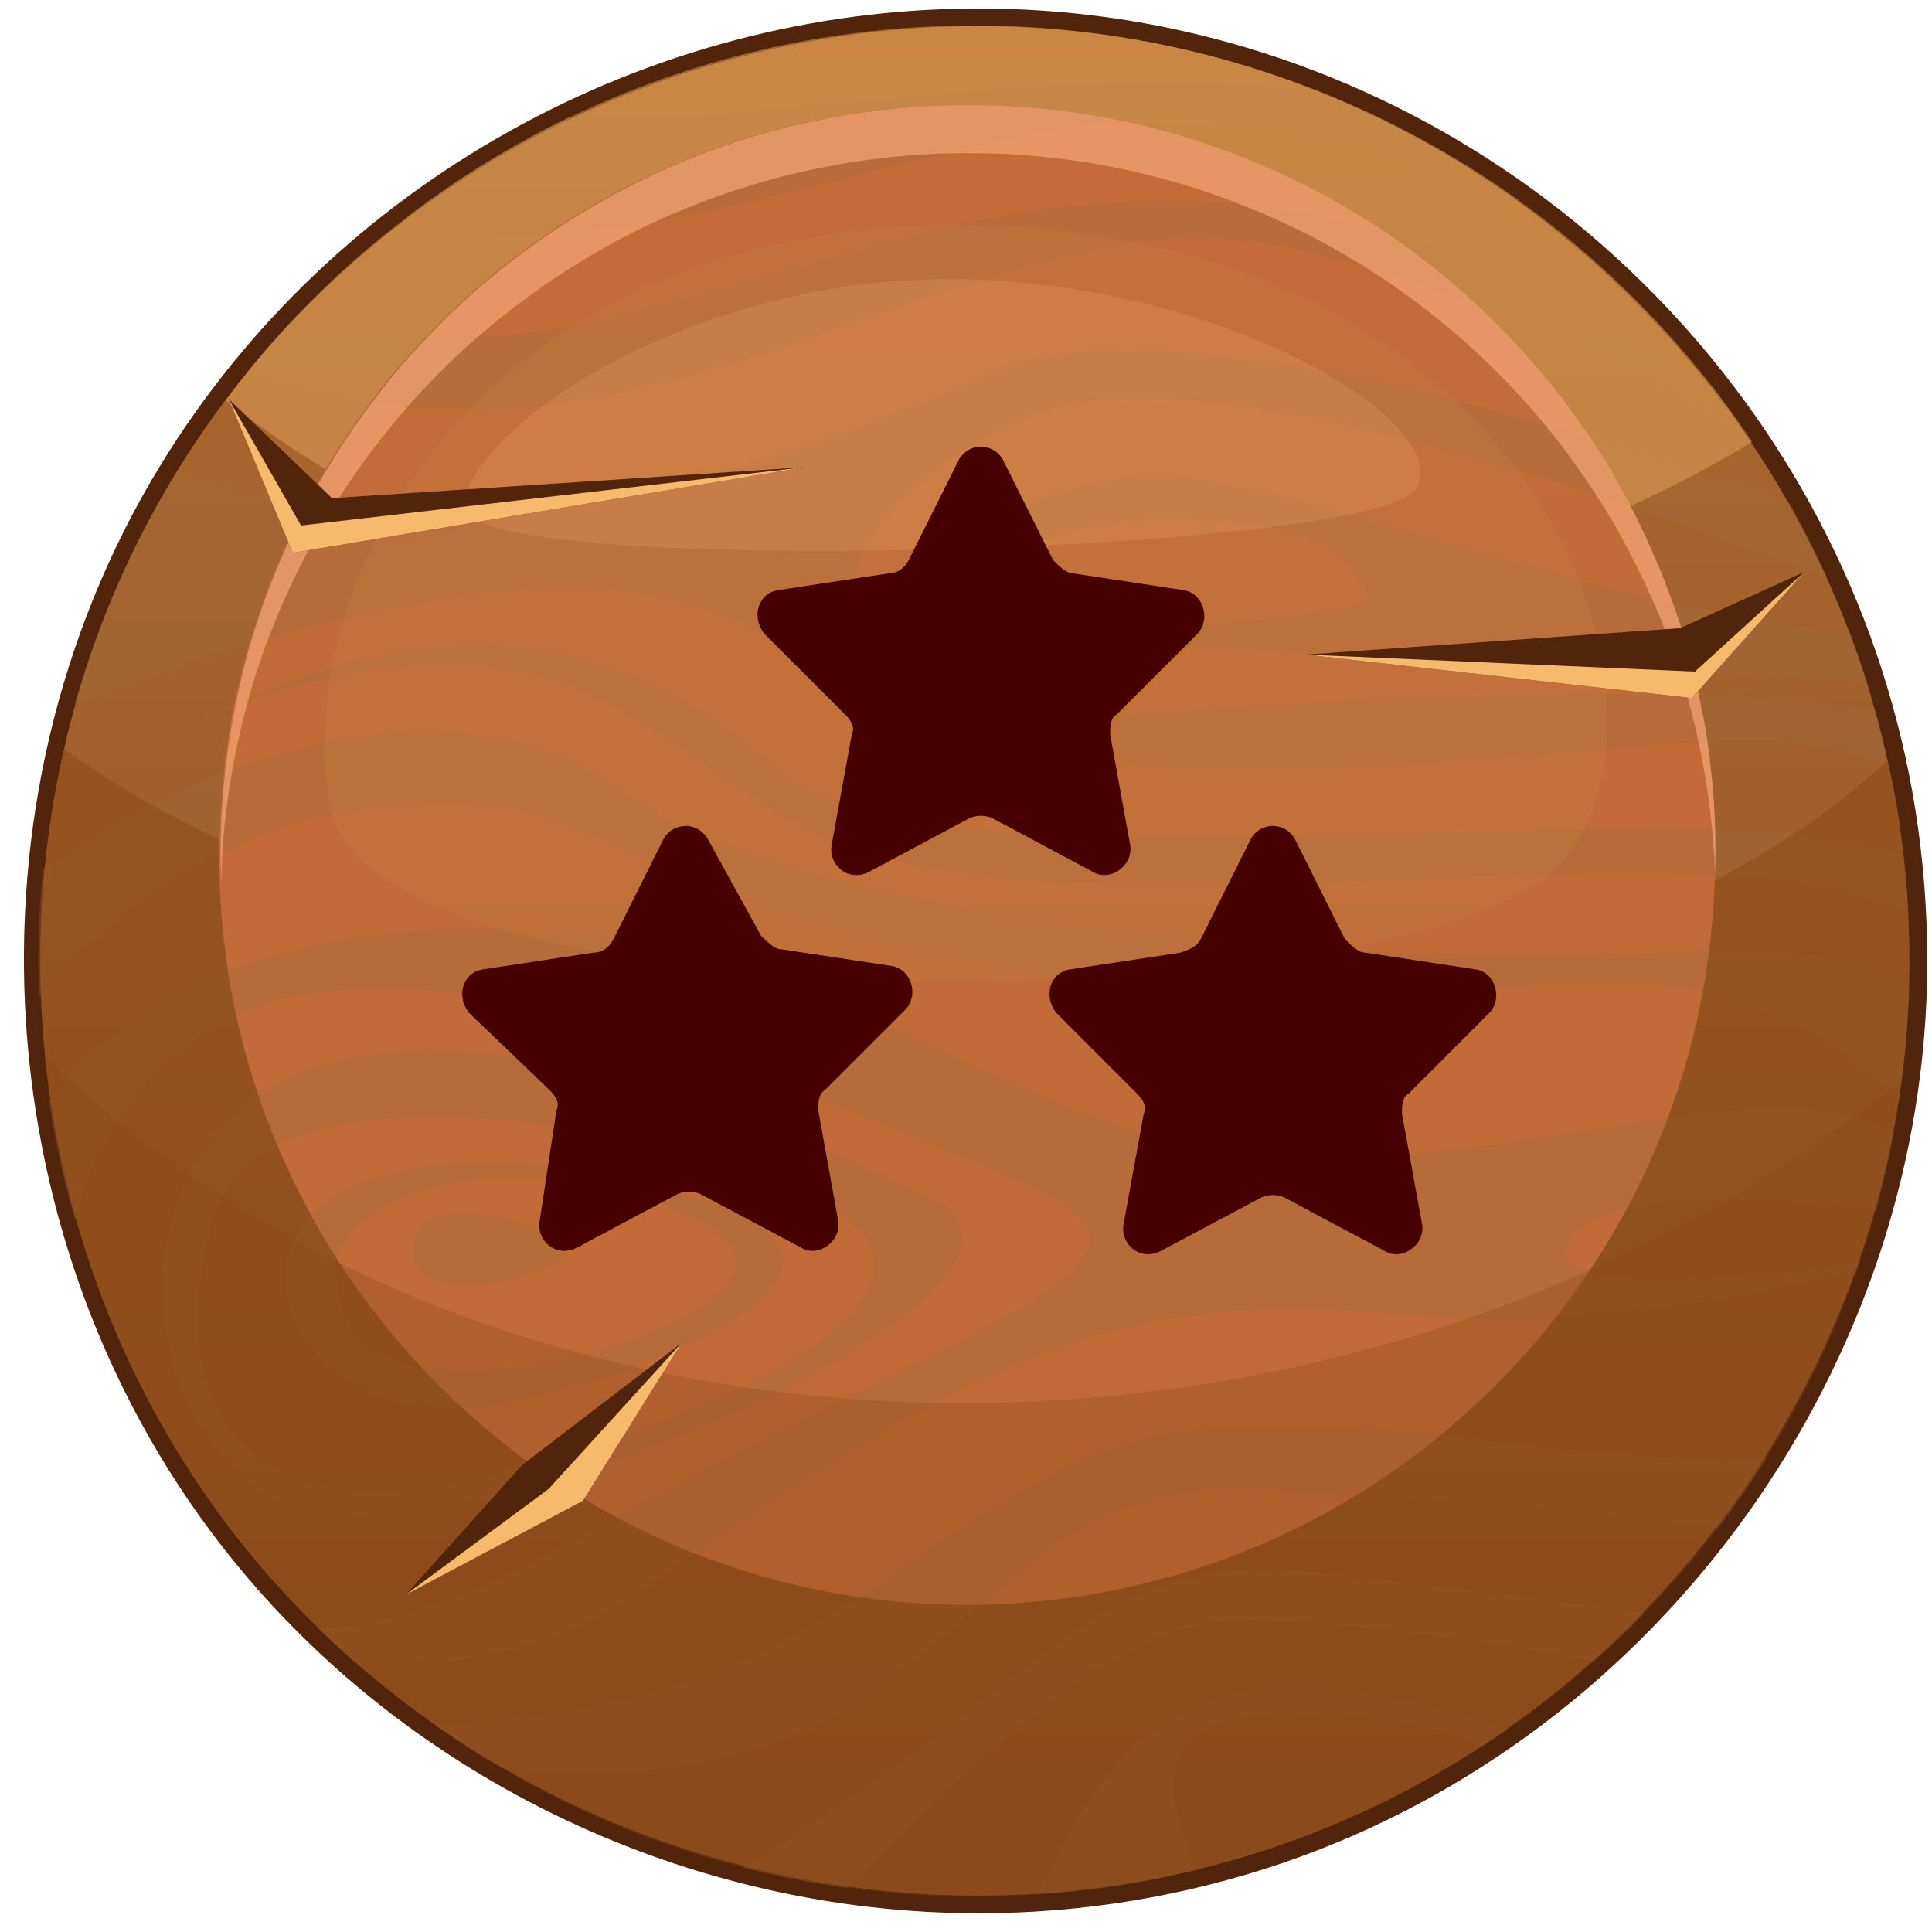 <svg width="71" height="71" viewBox="0 0 71 71" fill="none" xmlns="http://www.w3.org/2000/svg">
<path d="M35.966 70.312C25.351 70.312 15.081 65.434 8.507 57.264C-0.591 45.978 -1.662 29.469 5.895 17.101C12.224 6.742 23.743 0.312 35.966 0.312C38.4 0.312 40.844 0.569 43.211 1.083C57.231 4.108 68.148 15.627 70.391 29.77C70.682 31.601 70.827 33.476 70.827 35.318C70.827 50.086 61.071 63.715 47.118 68.471C43.535 69.687 39.784 70.312 35.977 70.312H35.966Z" fill="#52240B"/>
<path d="M70.169 35.318C70.169 49.851 60.658 63.168 46.895 67.856C33.333 72.477 17.984 68.012 8.998 56.861C2.334 48.59 0.046 37.617 2.357 27.515C3.149 23.999 4.511 20.583 6.431 17.435C13.988 5.056 28.879 -1.34 43.066 1.718C56.093 4.52 66.541 15.013 69.365 27.95C69.521 28.587 69.644 29.223 69.745 29.87C70.024 31.667 70.169 33.498 70.169 35.318Z" fill="url(#paint0_linear_1002_4168)"/>
<g style="mix-blend-mode:screen" opacity="0.9">
<path d="M63.036 31.423C63.036 31.669 63.036 31.914 63.036 32.148C63.002 33.276 62.902 34.381 62.746 35.464C62.701 35.799 62.645 36.122 62.589 36.446C62.444 37.227 62.266 38.009 62.053 38.768C61.92 39.27 61.763 39.761 61.596 40.252C61.562 40.342 61.529 40.431 61.495 40.52C60.815 42.474 59.922 44.327 58.839 46.046C58.392 46.76 57.912 47.452 57.399 48.122C56.729 49.004 56.003 49.852 55.233 50.634C54.764 51.125 54.273 51.593 53.76 52.04C52.945 52.766 52.085 53.447 51.181 54.072C50.958 54.228 50.735 54.373 50.511 54.529C47.967 56.193 45.131 57.443 42.106 58.179C40.577 58.559 39.003 58.804 37.384 58.916C36.77 58.961 36.145 58.983 35.531 58.983C34.281 58.983 33.042 58.894 31.848 58.737C30.776 58.592 29.749 58.392 28.722 58.124C26.2 57.476 23.822 56.483 21.634 55.188C20.964 54.797 20.328 54.373 19.703 53.938C18.877 53.346 18.084 52.721 17.325 52.04C16.968 51.727 16.611 51.393 16.276 51.058C12.95 47.787 10.449 43.657 9.121 39.036C8.786 37.897 8.541 36.725 8.362 35.531C8.217 34.526 8.116 33.51 8.083 32.472C8.072 32.115 8.061 31.769 8.061 31.412C8.061 30.496 8.105 29.581 8.194 28.688C8.351 27.025 8.663 25.395 9.11 23.832C9.813 21.377 10.84 19.055 12.157 16.934C12.76 15.941 13.441 14.992 14.166 14.099C14.646 13.485 15.16 12.904 15.696 12.346C16.678 11.308 17.75 10.359 18.888 9.489C20.362 8.361 21.947 7.379 23.632 6.564C27.238 4.823 31.279 3.852 35.554 3.852C39.103 3.852 42.497 4.521 45.611 5.76C47.766 6.609 49.786 7.714 51.639 9.064C53.76 10.605 55.657 12.435 57.265 14.501C57.555 14.88 57.845 15.248 58.102 15.639C58.604 16.354 59.073 17.101 59.497 17.86C59.91 18.597 60.29 19.356 60.647 20.138C60.881 20.651 61.105 21.187 61.306 21.723C61.484 22.214 61.652 22.705 61.819 23.196C61.908 23.475 61.975 23.743 62.053 24.022C62.188 24.524 62.321 25.038 62.433 25.552C62.623 26.422 62.768 27.304 62.868 28.208C62.935 28.8 62.991 29.414 63.014 30.028C63.036 30.485 63.047 30.943 63.047 31.412L63.036 31.423Z" fill="#C76B3A"/>
</g>
<g style="mix-blend-mode:multiply" opacity="0.3">
<path d="M55.903 7.433C51.795 5.804 46.459 4.163 42.062 4.375C34.516 4.732 21.69 10.525 14.959 7.969C16.79 6.563 18.788 5.335 20.886 4.319C28.365 4.62 39.025 2.165 48.357 3.303C51.047 4.353 53.581 5.748 55.892 7.422L55.903 7.433Z" fill="#9E6A41"/>
<path d="M63.985 15.649C59.698 13.417 51.304 9.41 45.5 8.829C37.407 8.025 29.526 13.886 19.815 14.89C15.395 15.348 11.722 14.645 9.043 13.729C9.646 12.97 10.293 12.245 10.963 11.542C21.523 14.734 29.56 7.947 41.649 7.412C50.579 7.01 58.482 11.218 62.924 14.221C63.293 14.69 63.639 15.158 63.974 15.649H63.985Z" fill="#9E6A41"/>
<path d="M69.399 28.028C67.936 27.626 66.519 27.314 65.324 27.235C59.464 26.834 36.402 31.276 28.723 23.998C23.387 18.942 10.26 22.96 2.736 25.873C3.618 22.804 4.902 19.924 6.543 17.278C17.013 21.252 29.102 16.966 36.402 13.684C42.575 10.905 58.526 15.905 65.737 18.428C66.251 19.355 66.731 20.292 67.166 21.263C58.426 17.87 43.524 12.791 37.809 15.303C29.515 18.942 26.892 27.235 42.665 26.22C53.157 25.55 62.299 25.059 68.919 26.119C69.086 26.755 69.254 27.381 69.388 28.028H69.399Z" fill="#9E6A41"/>
<path d="M70.125 33.599C69.198 33.264 68.194 32.963 67.144 32.695C60.067 30.875 40.042 34.113 31.759 31.277C23.465 28.442 22.26 20.762 7.291 26.422C16.79 21.968 22.863 23.385 28.522 28.241C34.181 33.097 59.063 29.257 67.959 30.875C68.662 31.009 69.321 31.154 69.946 31.333C70.035 32.081 70.102 32.84 70.136 33.599H70.125Z" fill="#9E6A41"/>
<path d="M70.169 36.221C70.124 37.616 70.013 39.001 69.801 40.362C68.406 39.079 66.754 37.907 64.912 37.136C58.638 34.502 51.16 38.353 35.789 35.317C20.418 32.281 22.639 28.642 13.743 29.657C7.994 30.316 3.764 34.011 1.431 36.645C1.419 36.199 1.408 35.763 1.408 35.317C1.408 34.167 1.464 33.04 1.576 31.924C8.898 26.789 17.605 25.248 22.84 29.055C29.515 33.91 48.927 35.73 62.88 34.915C65.738 34.759 68.138 35.283 70.147 36.221H70.169Z" fill="#9E6A41"/>
<path d="M68.941 44.492C69.198 43.543 69.421 42.572 69.6 41.6C65.213 39.491 59.04 41.913 49.954 42.605C39.238 43.409 32.965 35.528 21.032 34.311C12.559 33.452 5.527 35.651 1.799 40.462C2.022 41.958 2.346 43.409 2.759 44.838C3.194 43.197 3.897 41.667 4.857 40.384C10.919 32.291 24.425 37.917 37.017 43.219C44.696 46.456 37.217 47.673 20.027 57.172C16.79 58.958 14.033 59.762 11.7 59.84C12.124 60.264 12.559 60.677 13.006 61.057C16.6 61.425 20.396 60.688 23.655 58.378C33.969 51.1 40.242 47.26 50.758 48.264C58.203 48.979 64.956 47.561 68.249 46.679C68.294 46.568 68.327 46.456 68.372 46.344C64.521 46.892 56.562 47.796 57.634 45.63C58.649 43.599 65.269 44.056 68.93 44.492H68.941Z" fill="#9E6A41"/>
<path d="M34.181 44.013C26.803 40.441 15.172 36.121 9.311 40.374C3.451 44.616 5.672 55.544 12.95 55.745C20.228 55.946 40.455 47.05 34.181 44.013ZM14.558 54.74C9.099 55.142 5.862 51.503 7.882 44.627C9.903 37.751 29.605 42.384 31.748 45.431C34.583 49.472 20.016 54.328 14.558 54.729V54.74Z" fill="#9E6A41"/>
<path d="M27.507 44.828C23.667 42.807 15.373 41.591 11.935 44.225C8.363 46.949 11.734 53.121 18.811 51.503C25.888 49.884 31.347 46.848 27.507 44.828ZM18.811 50.286C13.956 50.889 12.538 49.069 12.337 46.848C12.136 44.627 16.378 42.394 21.836 43.611C32.865 46.067 23.656 49.684 18.8 50.286H18.811Z" fill="#9E6A41"/>
<path d="M15.173 46.044C15.329 48.277 20.43 46.848 20.832 46.044C21.234 45.241 14.972 43.209 15.173 46.044Z" fill="#9E6A41"/>
<path d="M67.991 23.238C58.816 22.39 48.747 18.07 43.278 17.523C37.216 16.92 28.108 23.595 37.417 23.595C45.186 23.595 62.99 24.723 68.627 25.091C68.427 24.466 68.215 23.852 67.991 23.249V23.238ZM36.602 21.765C36.803 19.744 40.04 18.929 44.282 19.13C48.524 19.331 49.54 20.146 50.343 21.965C50.712 22.792 36.39 23.785 36.591 21.765H36.602Z" fill="#9E6A41"/>
<path d="M64.934 53.567C64.376 54.46 63.773 55.319 63.137 56.157C57.946 55.61 51.037 54.962 46.114 54.728C37.217 54.326 35.8 61.805 27.919 64.227C24.66 65.232 21.266 65.265 18.409 64.964C17.571 64.484 16.779 63.948 15.986 63.401C29.448 62.809 32.15 57.184 39.651 53.712C46.237 50.665 56.886 53.98 64.945 53.556L64.934 53.567Z" fill="#9E6A41"/>
<path d="M60.425 59.294C59.833 59.908 59.219 60.489 58.583 61.047C54.732 60.355 48.894 59.45 45.099 59.584C40.812 59.73 34.505 65.824 31.19 69.385C29.851 69.207 28.556 68.95 27.283 68.626C38.702 61.795 40.031 56.972 48.146 57.765C51.908 58.133 56.495 58.747 60.436 59.294H60.425Z" fill="#9E6A41"/>
<path d="M55.367 63.58C55.088 63.77 54.809 63.96 54.53 64.15C52.543 63.29 49.875 62.754 46.314 63.022C42.597 63.301 42.53 65.69 44.015 68.704C42.106 69.184 40.13 69.485 38.121 69.619C41.046 63.647 43.892 59.729 55.367 63.58Z" fill="#9E6A41"/>
</g>
<g style="mix-blend-mode:screen" opacity="0.6">
<path d="M63.036 31.424C63.036 31.658 63.036 31.904 63.036 32.149C63.036 32.205 63.036 32.261 63.036 32.316C63.036 32.149 63.036 31.97 63.014 31.803C62.992 31.189 62.936 30.586 62.869 29.995C62.768 29.09 62.623 28.209 62.433 27.338C62.333 26.813 62.199 26.311 62.065 25.809C61.987 25.53 61.909 25.262 61.831 24.994C61.663 24.48 61.496 23.989 61.317 23.498C61.127 22.962 60.904 22.427 60.67 21.913C60.324 21.132 59.944 20.384 59.531 19.636C59.107 18.866 58.638 18.129 58.136 17.415C57.868 17.024 57.589 16.644 57.299 16.265C55.702 14.2 53.794 12.369 51.673 10.829C49.82 9.489 47.788 8.373 45.645 7.536C42.531 6.297 39.137 5.627 35.587 5.627C31.323 5.627 27.271 6.609 23.677 8.339C21.992 9.154 20.407 10.137 18.933 11.264C17.794 12.123 16.723 13.084 15.741 14.122C15.205 14.68 14.691 15.26 14.211 15.863C13.486 16.767 12.816 17.716 12.202 18.709C10.896 20.83 9.858 23.141 9.155 25.597C8.719 27.159 8.407 28.778 8.239 30.452C8.172 31.122 8.139 31.803 8.128 32.484C8.128 32.127 8.105 31.77 8.105 31.412C8.105 30.497 8.15 29.582 8.239 28.689C8.407 27.026 8.719 25.396 9.155 23.833C9.858 21.377 10.885 19.067 12.202 16.946C12.816 15.952 13.486 15.004 14.211 14.099C14.691 13.485 15.205 12.905 15.741 12.358C16.723 11.32 17.794 10.36 18.933 9.5C20.407 8.373 21.992 7.391 23.677 6.576C27.271 4.834 31.323 3.863 35.587 3.863C39.137 3.863 42.531 4.533 45.645 5.772C47.788 6.62 49.82 7.726 51.673 9.065C53.794 10.605 55.691 12.447 57.299 14.501C57.589 14.881 57.868 15.26 58.136 15.651C58.649 16.365 59.118 17.102 59.531 17.872C59.944 18.609 60.335 19.368 60.67 20.149C60.904 20.674 61.127 21.199 61.317 21.734C61.507 22.214 61.674 22.717 61.831 23.219C61.909 23.487 61.987 23.766 62.065 24.034C62.199 24.547 62.333 25.05 62.433 25.563C62.623 26.423 62.779 27.305 62.869 28.22C62.936 28.811 62.992 29.414 63.014 30.028C63.036 30.497 63.047 30.955 63.047 31.412L63.036 31.424Z" fill="#FFB082"/>
</g>
<g style="mix-blend-mode:screen" opacity="0.5">
<path d="M64.386 16.241C63.002 17.09 61.484 17.882 59.877 18.619C59.754 18.362 59.62 18.117 59.486 17.871H59.475C59.051 17.101 58.582 16.364 58.08 15.65C57.812 15.259 57.533 14.88 57.242 14.5C55.635 12.435 53.737 10.604 51.617 9.064C49.764 7.724 47.743 6.608 45.589 5.76C42.474 4.532 39.081 3.862 35.531 3.862C31.267 3.862 27.227 4.833 23.621 6.575H23.61C21.936 7.389 20.339 8.372 18.866 9.499C17.727 10.37 16.667 11.319 15.684 12.357C15.149 12.915 14.624 13.495 14.144 14.109C13.418 15.013 12.749 15.962 12.135 16.945C12.079 17.045 12.012 17.134 11.956 17.235C10.695 16.487 9.478 15.639 8.295 14.712C8.529 14.377 8.786 14.053 9.054 13.73C9.646 12.971 10.293 12.245 10.963 11.542C12.202 10.247 13.53 9.064 14.959 7.981C16.79 6.575 18.776 5.347 20.886 4.331H20.897C25.396 2.165 30.453 0.938 35.788 0.938C40.231 0.938 44.473 1.786 48.368 3.315C51.058 4.376 53.592 5.76 55.903 7.434C58.56 9.354 60.926 11.642 62.935 14.221C63.292 14.69 63.65 15.159 63.985 15.65C64.118 15.839 64.264 16.04 64.386 16.241Z" fill="#E3A458"/>
</g>
<g style="mix-blend-mode:multiply" opacity="0.3">
<path d="M69.889 39.683C69.867 39.917 69.834 40.141 69.8 40.375C69.744 40.788 69.677 41.201 69.599 41.603C69.421 42.585 69.197 43.556 68.941 44.494C68.773 45.119 68.572 45.744 68.371 46.347C68.327 46.459 68.293 46.57 68.249 46.682C67.4 49.115 66.284 51.426 64.933 53.569C64.375 54.462 63.773 55.322 63.136 56.159C62.299 57.264 61.384 58.313 60.424 59.295C59.832 59.909 59.218 60.49 58.582 61.048C57.566 61.952 56.483 62.8 55.367 63.582C55.088 63.772 54.809 63.961 54.53 64.151C51.349 66.227 47.81 67.779 44.026 68.705C42.117 69.185 40.142 69.487 38.132 69.621C37.362 69.677 36.592 69.699 35.81 69.699C34.248 69.699 32.707 69.598 31.2 69.386C29.861 69.208 28.566 68.951 27.293 68.627C24.134 67.823 21.165 66.585 18.43 64.966C17.593 64.486 16.801 63.95 16.008 63.403C14.97 62.666 13.977 61.885 13.039 61.037C12.581 60.646 12.146 60.233 11.733 59.82C7.569 55.735 4.444 50.589 2.792 44.818C2.379 43.389 2.066 41.938 1.832 40.442C1.754 39.884 1.676 39.326 1.631 38.768C18.062 55.031 49.25 56.282 69.923 39.661L69.889 39.683Z" fill="#8A4713"/>
</g>
<g style="mix-blend-mode:screen" opacity="0.4">
<path d="M35.531 8.272C17.95 8.082 10.594 21.086 12.112 29.625C13.63 38.165 52.442 37.495 57.432 31.646C62.421 25.797 56.349 8.495 35.531 8.272Z" fill="#C2773C"/>
</g>
<g style="mix-blend-mode:screen" opacity="0.2">
<path d="M17.057 18.63C17.057 21.286 50.488 20.393 52.029 17.971C53.569 15.549 44.773 10.258 34.872 10.258C24.971 10.258 17.057 15.995 17.057 18.641V18.63Z" fill="#FAAF73"/>
</g>
<g style="mix-blend-mode:multiply" opacity="0.5">
<path d="M70.169 35.318C70.169 49.852 60.658 63.169 46.895 67.857C33.333 72.478 17.984 68.013 8.998 56.862C2.334 48.59 0.046 37.618 2.357 27.516C3.942 28.688 5.862 29.804 8.05 30.842C8.038 31.032 8.038 31.222 8.038 31.411C8.038 31.768 8.05 32.126 8.061 32.483C8.094 33.51 8.195 34.526 8.34 35.53C8.53 36.736 8.775 37.897 9.11 39.047C10.438 43.668 12.928 47.787 16.265 51.069C16.6 51.403 16.946 51.738 17.314 52.04C18.062 52.721 18.855 53.346 19.681 53.937C20.317 54.384 20.953 54.797 21.623 55.187C23.811 56.482 26.189 57.476 28.711 58.123C29.738 58.38 30.776 58.592 31.837 58.726H31.848C33.054 58.893 34.293 58.971 35.532 58.971C36.157 58.971 36.782 58.96 37.396 58.916C39.003 58.804 40.577 58.559 42.106 58.179C45.131 57.442 47.967 56.192 50.512 54.529C50.735 54.384 50.969 54.227 51.181 54.071C52.086 53.457 52.945 52.776 53.76 52.04C54.273 51.593 54.765 51.136 55.233 50.633C56.004 49.852 56.729 49.003 57.399 48.122C57.912 47.452 58.392 46.76 58.839 46.045C59.922 44.326 60.815 42.473 61.496 40.52C61.529 40.431 61.551 40.341 61.585 40.252C61.752 39.772 61.909 39.27 62.042 38.767C62.243 38.008 62.433 37.238 62.567 36.446C62.634 36.122 62.69 35.798 62.735 35.463C62.88 34.436 62.98 33.409 63.014 32.36C65.335 31.143 67.479 29.681 69.365 27.951C69.521 28.587 69.644 29.224 69.745 29.871C70.024 31.668 70.169 33.499 70.169 35.318Z" fill="#8A4713"/>
</g>
<path d="M66.307 21.02L61.741 23.085L47.967 24.056L62.177 25.652L66.307 21.02Z" fill="#52240B"/>
<path d="M47.967 24.056L62.177 25.652L66.307 21.02L62.288 24.681L47.967 24.056Z" fill="#F5BA6C"/>
<path d="M14.914 58.603L21.422 55.154L25.05 49.35L19.189 53.837L14.914 58.603Z" fill="#52240B"/>
<path d="M25.05 49.35L21.422 55.154L14.914 58.603L20.16 54.719L25.05 49.35Z" fill="#F5BA6C"/>
<path d="M29.593 17.168L10.761 20.316L8.406 14.668L12.201 18.307L29.593 17.168Z" fill="#52240B"/>
<path d="M29.593 17.168L10.761 20.316L8.406 14.668L11.063 19.312L29.593 17.168Z" fill="#F5BA6C"/>
<path d="M30.07 40.803L30.805 44.872C30.93 45.613 30.07 46.23 29.453 45.856L25.752 43.887C25.503 43.763 25.135 43.763 24.886 43.887L21.191 45.856C20.45 46.23 19.709 45.613 19.833 44.872L20.45 40.803C20.575 40.554 20.45 40.311 20.201 40.062L17.241 37.227C16.749 36.61 16.998 35.751 17.74 35.626L21.808 35.009C22.176 35.009 22.425 34.76 22.543 34.517L24.394 30.816C24.768 30.199 25.628 30.199 26.001 30.816L27.97 34.392C28.219 34.635 28.462 34.885 28.712 34.885L32.78 35.501C33.521 35.626 33.764 36.61 33.272 37.103L30.313 40.062C30.07 40.187 30.07 40.554 30.07 40.803Z" fill="#460000"/>
<path d="M51.521 40.928L52.262 44.996C52.387 45.738 51.521 46.355 50.904 45.981L47.209 44.012C46.96 43.887 46.593 43.887 46.343 44.012L42.642 45.981C41.907 46.355 41.166 45.738 41.29 44.996L42.032 40.928C42.15 40.679 42.032 40.436 41.783 40.187L38.823 37.227C38.331 36.61 38.574 35.751 39.316 35.626L43.384 35.009C43.758 34.885 44.001 34.76 44.125 34.517L45.976 30.816C46.343 30.199 47.209 30.199 47.577 30.816L49.427 34.517C49.677 34.76 49.92 35.009 50.169 35.009L54.237 35.626C54.978 35.744 55.222 36.735 54.729 37.227L51.77 40.187C51.521 40.311 51.521 40.679 51.521 40.928Z" fill="#460000"/>
<path d="M40.798 26.991L41.534 31.059C41.658 31.8 40.798 32.417 40.182 32.05L36.481 30.075C36.232 29.95 35.864 29.95 35.615 30.075L31.92 32.05C31.179 32.417 30.437 31.8 30.562 31.059L31.303 26.991C31.422 26.747 31.303 26.498 31.054 26.255L28.095 23.296C27.602 22.679 27.846 21.813 28.587 21.689L32.655 21.072C33.029 21.072 33.272 20.829 33.397 20.579L35.247 16.879C35.615 16.262 36.481 16.262 36.848 16.879L38.699 20.579C38.948 20.829 39.191 21.072 39.44 21.072L43.509 21.689C44.25 21.813 44.493 22.797 44.001 23.296L41.041 26.255C40.798 26.374 40.798 26.747 40.798 26.991Z" fill="#460000"/>
<defs>
<linearGradient id="paint0_linear_1002_4168" x1="35.833" y1="0.959" x2="35.833" y2="69.665" gradientUnits="userSpaceOnUse">
<stop stop-color="#AE6B2F"/>
<stop offset="1" stop-color="#8D4E29"/>
</linearGradient>
</defs>
</svg>
